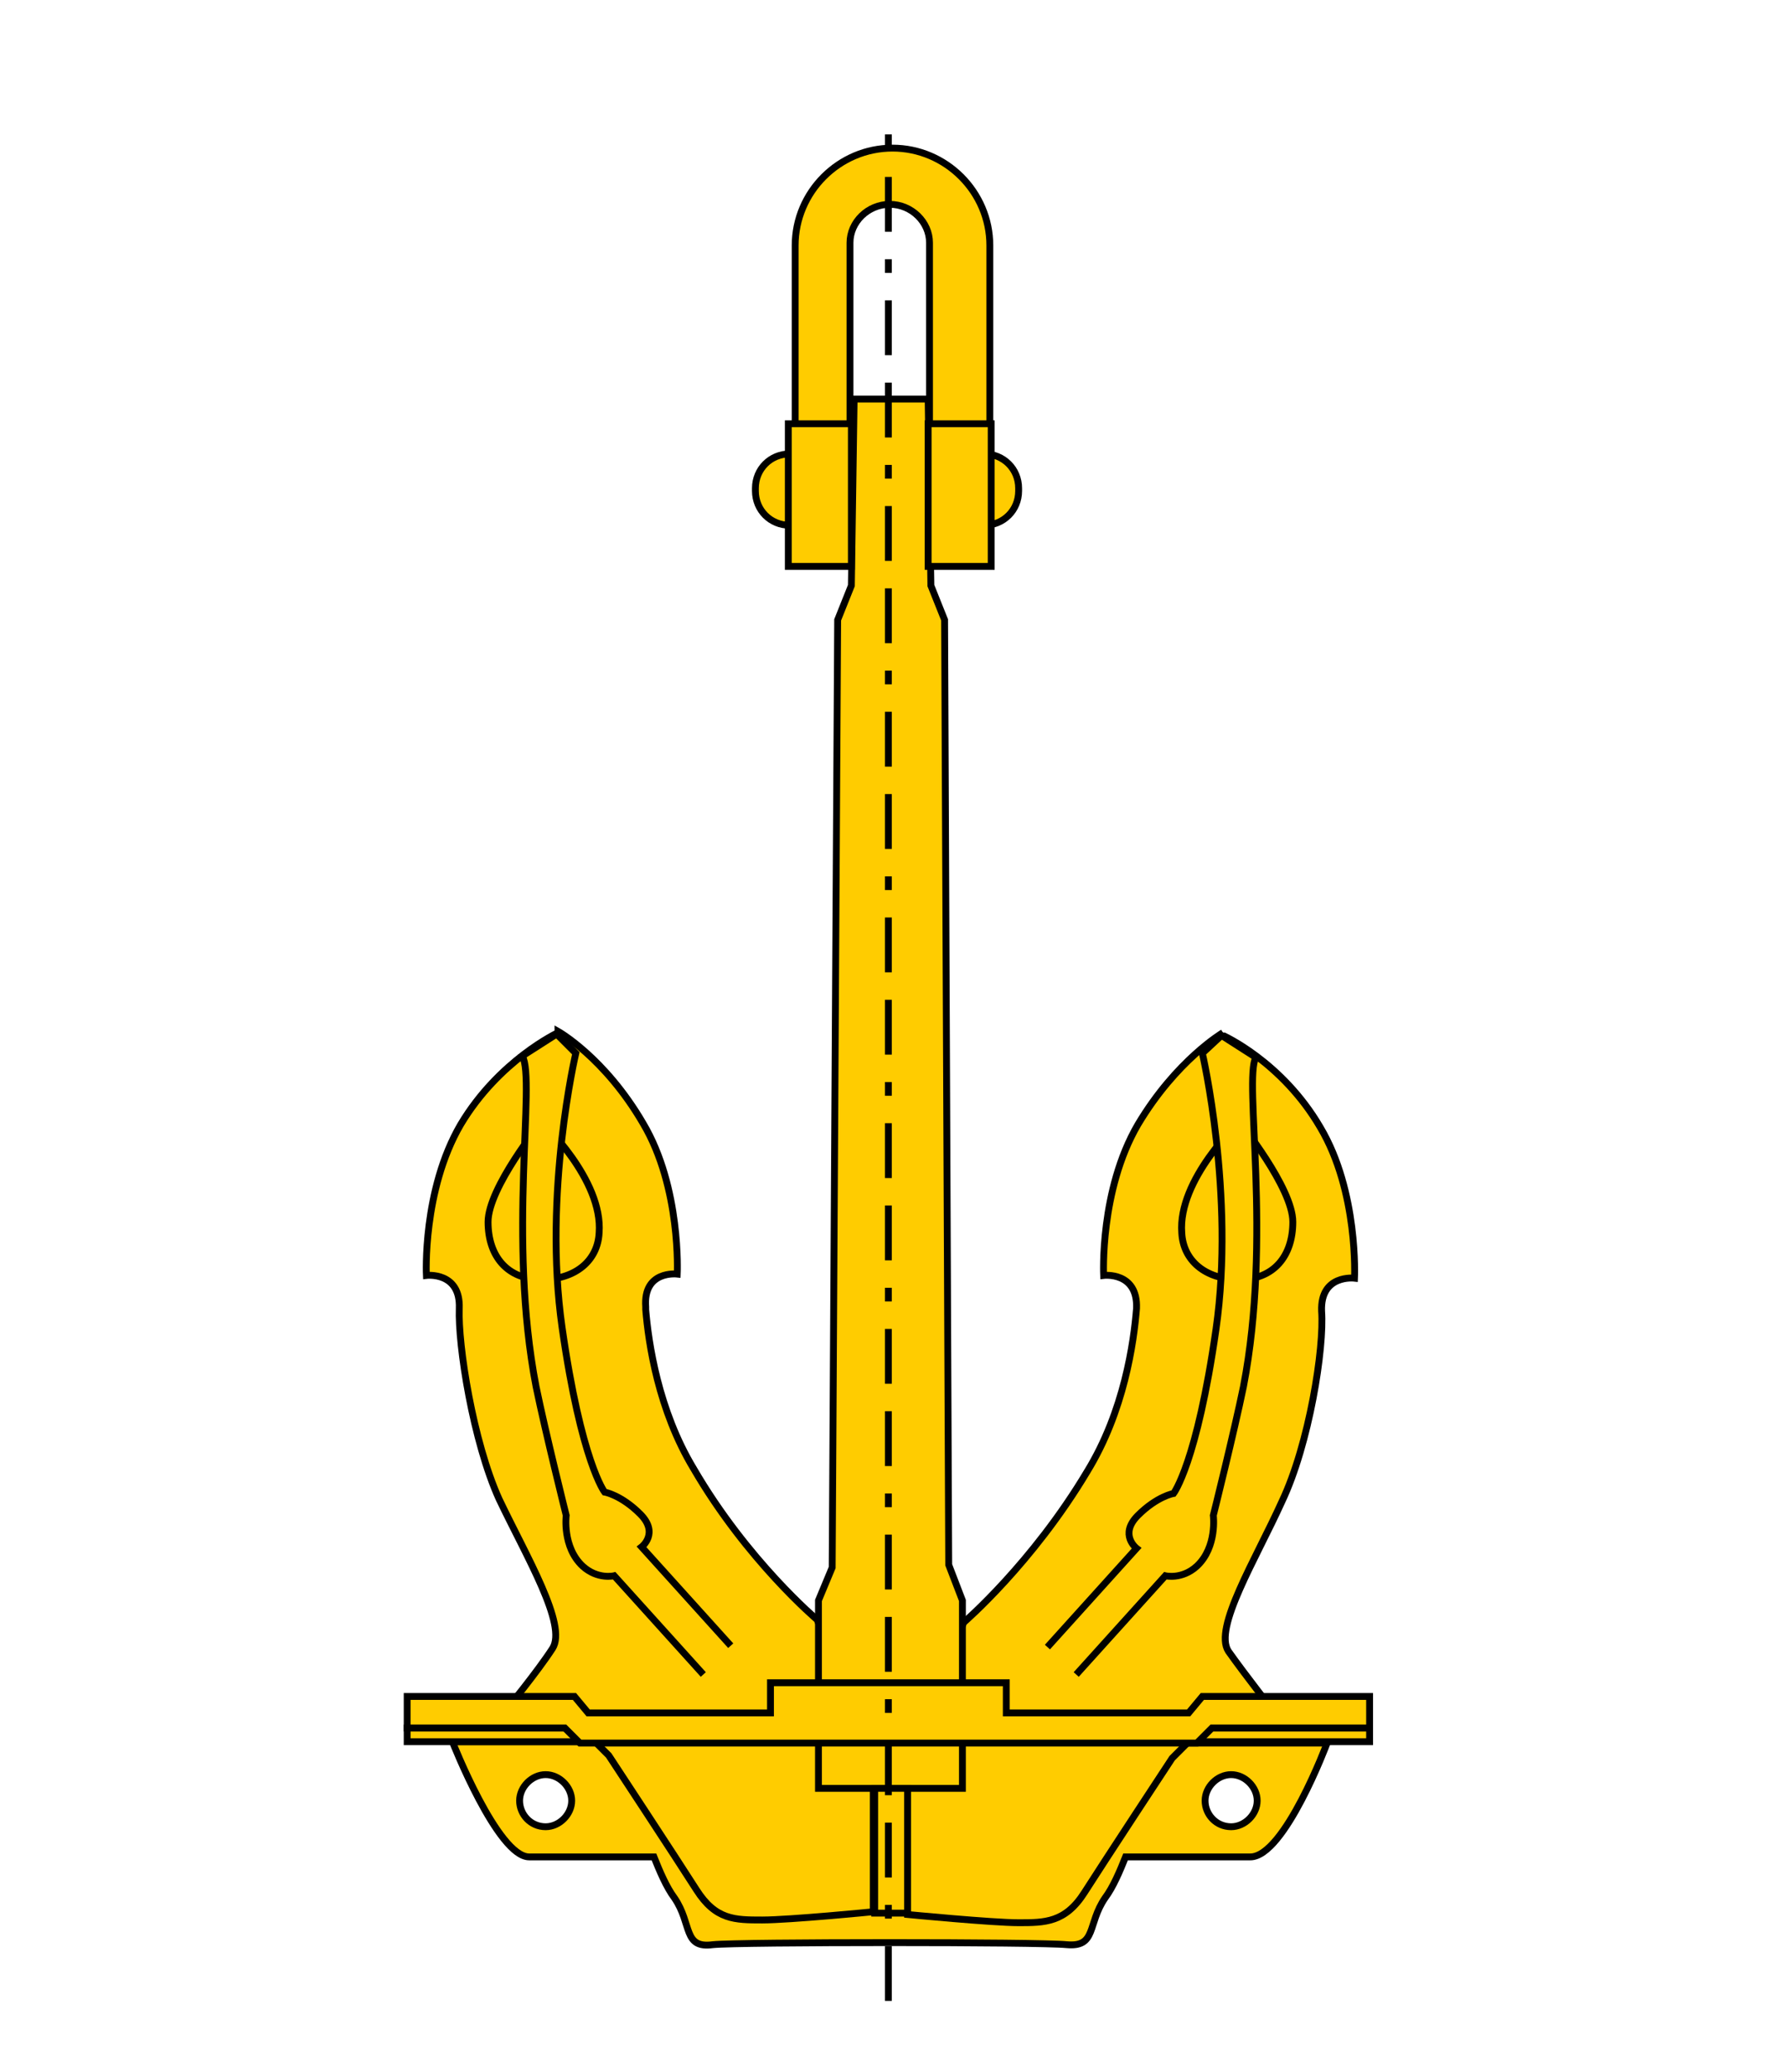 <?xml version="1.0" encoding="UTF-8"?>
<svg id="svg1" xmlns="http://www.w3.org/2000/svg" version="1.1" xmlns:inkscape="http://www.inkscape.org/namespaces/inkscape" xmlns:sodipodi="http://sodipodi.sourceforge.net/DTD/sodipodi-0.dtd" xmlns:svg="http://www.w3.org/2000/svg" viewBox="0 0 130.2 151.1">
  <defs>
    <style>
      .cls-1, .cls-2 {
        fill: #fc0;
      }

      .cls-1, .cls-2, .cls-3 {
        stroke: #000;
        stroke-width: .5px;
      }

      .cls-2 {
        stroke-miterlimit: 10.5;
      }

      .cls-3 {
        fill: none;
        stroke-dasharray: 0 0 0 0 0 0 4 2 1 2 4 2;
      }
    </style>
  </defs>
  <sodipodi:namedview id="namedview1" bordercolor="#000000" borderopacity="0.25" inkscape:current-layer="g6" inkscape:cx="118.63921" inkscape:cy="111.57053" inkscape:deskcolor="#d1d1d1" inkscape:pagecheckerboard="0" inkscape:pageopacity="0.0" inkscape:showpageshadow="2" inkscape:window-height="1360" inkscape:window-maximized="0" inkscape:window-width="1718" inkscape:window-x="853" inkscape:window-y="0" inkscape:zoom="2.6171785" pagecolor="#ffffff">
    <inkscape:page id="page1" x="0" y="0" width="253.3" height="181.7" bleed="0" inkscape:label="1" margin="0"/>
  </sodipodi:namedview>
  <g>
    <g>
      <path id="path156" class="cls-2" d="M62.5,39.7h-3.2c-.5,0-1.3-.5-1.3-1.2v-20.6c0-3.9,3.2-7.1,7.1-7.1s7.1,3.2,7.1,7.1v20.7c0,.5-.5,1.2-1.3,1.2h-3.1v-22.1c0-1.5-1.3-2.8-2.9-2.8s-2.9,1.3-2.9,2.8v22.1h.7Z"/>
      <path class="cls-1" d="M83.1,127h-50.1c0,0,3.3,8.4,5.6,8.4s6.7,0,9.1,0c.4,1,.9,2.2,1.5,3,1.3,1.9.6,3.7,2.8,3.4,1.9-.2,23.9-.2,25.8,0,2.2.2,1.5-1.5,2.8-3.4.6-.8,1.1-2,1.5-3,2.4,0,6.6,0,9.1,0s5.6-8.3,5.6-8.3h-13.5ZM39.8,133.2c-1.1,0-1.9-.9-1.9-1.9s.9-1.9,1.9-1.9,1.9.9,1.9,1.9-.9,1.9-1.9,1.9ZM89.8,133.2c-1.1,0-1.9-.9-1.9-1.9s.9-1.9,1.9-1.9,1.9.9,1.9,1.9-.9,1.9-1.9,1.9Z"/>
      <path class="cls-1" d="M89.2,75.3s-3.4,2-6.2,6.7c-2.8,4.8-2.5,11-2.5,11,0,0,2.5-.3,2.4,2.4h0c-.2,2.5-.9,7.5-3.6,11.9-4,6.7-9,11-9,11l-4.1,9.8v11.5s6.2.6,8.1.6,3.4,0,4.8-2.2c1.4-2.2,6.4-9.8,6.4-9.8l2.2-2.2,5.3-1.1s-2.2-2.8-3.4-4.5c-1.1-1.7,2-6.7,3.9-10.9,2-4.2,3.1-11.2,2.9-13.9-.1-2.7,2.4-2.4,2.4-2.4,0,0,.3-6.3-2.5-11-2.8-4.8-7.1-6.7-7.1-6.7"/>
      <path class="cls-1" d="M40.7,75.3s-4.3,2-7.1,6.7c-2.8,4.8-2.5,11-2.5,11,0,0,2.5-.3,2.4,2.4-.1,2.7,1,9.7,2.9,13.9,2,4.2,5,9.2,3.9,10.9-1.1,1.7-3.4,4.5-3.4,4.5l5.3,1.1,2.2,2.2s5,7.6,6.4,9.8,2.8,2.2,4.8,2.2,8.1-.6,8.1-.6v-11.5l-4.1-9.8s-5.1-4.3-9-11c-2.6-4.3-3.3-9.2-3.5-11.6v-.2c-.2-2.7,2.3-2.4,2.3-2.4,0,0,.3-6.3-2.5-11-2.8-4.8-6.2-6.7-6.2-6.7Z"/>
      <path class="cls-1" d="M57.6,33.1h14.2c1.4,0,2.5,1.1,2.5,2.5v.2c0,1.4-1.1,2.5-2.5,2.5h-14.2c-1.4,0-2.5-1.1-2.5-2.5v-.2c0-1.4,1.1-2.5,2.5-2.5Z"/>
      <polygon class="cls-1" points="67.7 29.1 67.9 42.7 68.9 45.2 69.2 114.1 70.2 116.7 70.2 130.4 59.7 130.4 59.7 116.7 60.7 114.3 61.1 45.2 62.1 42.7 62.3 29.1 67.7 29.1"/>
      <path class="cls-1" d="M90.4,81.8s-4.5,4.2-4.2,8.1c.1,2,1.7,3.4,4.2,3.4s3.9-1.7,3.9-4.2-3.9-7.3-3.9-7.3Z"/>
      <path class="cls-1" d="M39.5,81.8s4.5,4.2,4.2,8.1c-.1,2-1.7,3.4-4.2,3.4s-3.9-1.7-3.9-4.2,3.9-7.3,3.9-7.3Z"/>
      <rect class="cls-1" x="57.5" y="30.9" width="4.6" height="10.4"/>
      <rect class="cls-1" x="67.7" y="30.9" width="4.6" height="10.4"/>
      <rect class="cls-1" x="29.7" y="126" width="12.6" height="1"/>
      <rect class="cls-1" x="87.3" y="126" width="12.6" height="1"/>
      <polygon class="cls-1" points="87.3 127.1 88.4 126 99.9 126 99.9 123.7 87.7 123.7 86.7 124.9 73.4 124.9 73.4 122.7 56.2 122.7 56.2 124.9 42.9 124.9 41.9 123.7 29.7 123.7 29.7 126 41.2 126 42.3 127.1 87.3 127.1"/>
      <rect class="cls-1" x="63.8" y="130.4" width="2.4" height="9.1"/>
      <path class="cls-1" d="M51.3,122.1l-6.5-7.2s-1.2.3-2.3-.7c-1.5-1.4-1.2-3.7-1.2-3.7,0,0-1.5-6-2.2-9.4-2.1-10.9,0-22.3-1-24.1l2.5-1.6,1.4,1.4s-2.4,10.2-1,20c1.4,9.8,3.1,12,3.1,12,0,0,1.2.2,2.6,1.6,1.4,1.4.1,2.4.1,2.4l6.5,7.2"/>
      <path class="cls-1" d="M78.5,122.1l6.5-7.2s1.2.3,2.3-.7c1.5-1.4,1.2-3.7,1.2-3.7,0,0,1.5-6,2.2-9.4,2.1-10.9,0-22.3.9-24l-2.5-1.6-1.4,1.3s2.4,10.3,1,20.1c-1.4,9.8-3.1,12-3.1,12,0,0-1.2.2-2.6,1.6-1.4,1.4-.1,2.4-.1,2.4l-6.5,7.2"/>
    </g>
    <line id="line190" class="cls-3" x1="64.8" y1="145.9" x2="64.8" y2="9.8"/>
  </g>
</svg>